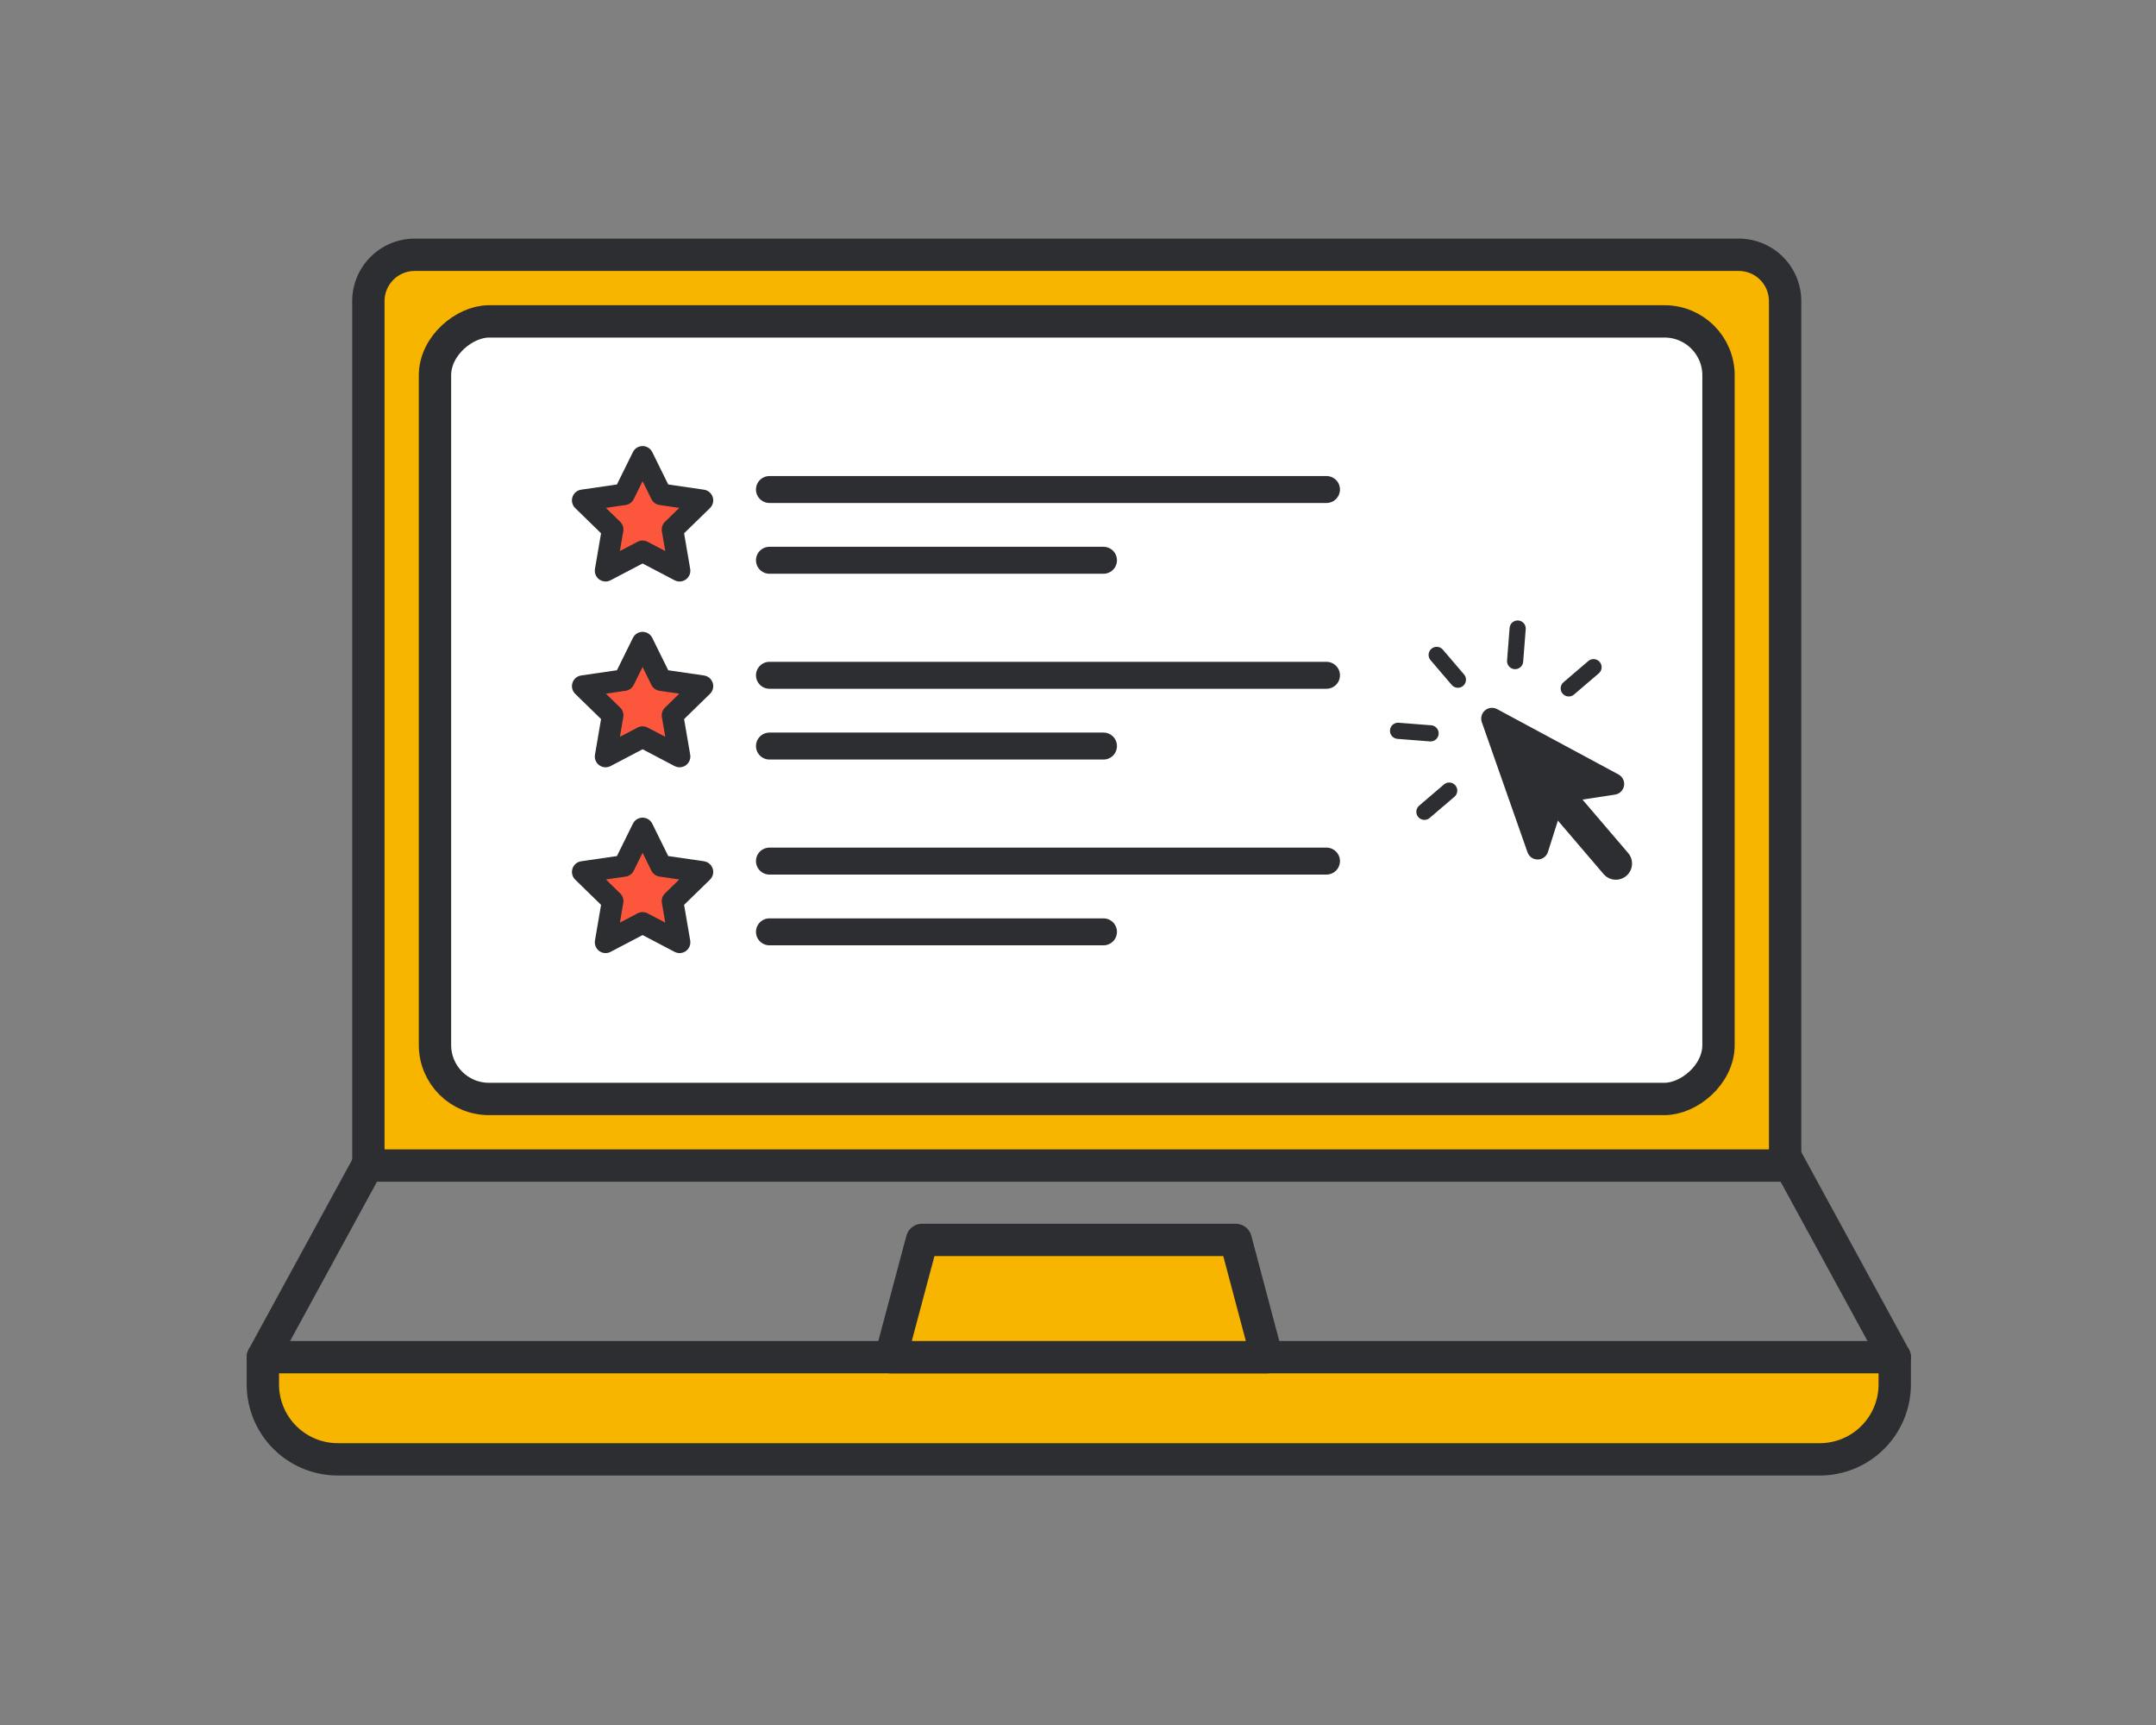 <svg xmlns="http://www.w3.org/2000/svg" width="200" height="160" viewBox="0 0 200 160"><rect x="0" y="0" width="200" height="160" fill="#808080" stroke="none"/><g transform="translate(0 0.274)"><path d="M0,0H151.379a0,0,0,0,1,0,0V2.525a6.952,6.952,0,0,1-6.952,6.952H6.952A6.952,6.952,0,0,1,0,2.525V0A0,0,0,0,1,0,0Z" transform="translate(24.384 125.608)" fill="#f8b500" stroke="#2d2e31" stroke-linecap="round" stroke-linejoin="round" stroke-width="3"/><line y1="19.736" x2="10.766" transform="translate(24.384 105.872)" fill="#f8b500" stroke="#2d2e31" stroke-linecap="round" stroke-linejoin="round" stroke-width="3"/><line x2="10.766" y2="19.736" transform="translate(164.997 105.872)" fill="#f8b500" stroke="#2d2e31" stroke-linecap="round" stroke-linejoin="round" stroke-width="3"/><path d="M96.967,97.072H62.079l2.9-10.873h29.1Z" transform="translate(20.551 28.536)" fill="#f8b500" stroke="#2d2e31" stroke-linecap="round" stroke-linejoin="round" stroke-width="3"/><rect width="200" height="160" transform="translate(0 -0.274)" fill="none"/><path d="M4.3,0H84.478a0,0,0,0,1,0,0V131.424a0,0,0,0,1,0,0H4.3a4.3,4.3,0,0,1-4.3-4.3V4.3A4.3,4.3,0,0,1,4.3,0Z" transform="translate(165.596 23.358) rotate(90)" fill="#f8b500" stroke="#2d2e31" stroke-linecap="round" stroke-linejoin="round" stroke-width="3"/><rect width="72.12" height="119.065" rx="5" transform="translate(159.416 29.537) rotate(90)" fill="#fff" stroke="#2d2e31" stroke-linecap="round" stroke-linejoin="round" stroke-width="3"/><g transform="translate(129.691 58.027)"><g transform="translate(8.713 8.353)"><path d="M115.243,55.932l-5.378.82-1.647,5.185-4.236-12.067Z" transform="translate(-103.982 -49.871)" fill="#2d2e31" stroke="#2d2e31" stroke-linecap="round" stroke-linejoin="round" stroke-width="2"/><line x2="7.617" y2="8.911" transform="translate(3.874 4.532)" fill="#2d2e31" stroke="#2d2e31" stroke-linecap="round" stroke-linejoin="round" stroke-width="3"/></g><line x1="1.966" y1="2.299" transform="translate(3.583 2.444)" fill="#2d2e31" stroke="#2d2e31" stroke-linecap="round" stroke-linejoin="round" stroke-width="1.5"/><line x1="3.016" y1="0.236" transform="translate(0 9.484)" fill="#2d2e31" stroke="#2d2e31" stroke-linecap="round" stroke-linejoin="round" stroke-width="1.5"/><line x1="2.299" y2="1.966" transform="translate(2.444 15.03)" fill="#2d2e31" stroke="#2d2e31" stroke-linecap="round" stroke-linejoin="round" stroke-width="1.5"/><line y1="1.966" x2="2.299" transform="translate(15.834 3.583)" fill="#2d2e31" stroke="#2d2e31" stroke-linecap="round" stroke-linejoin="round" stroke-width="1.5"/><line y1="3.016" x2="0.236" transform="translate(10.858)" fill="#2d2e31" stroke="#2d2e31" stroke-linecap="round" stroke-linejoin="round" stroke-width="1.5"/></g><g transform="translate(54.056 42.101)"><g transform="translate(17.322 3.029)"><line x2="51.673" fill="none" stroke="#2d2e31" stroke-linecap="round" stroke-linejoin="round" stroke-width="2.5"/><line x2="30.986" transform="translate(0 6.563)" fill="none" stroke="#2d2e31" stroke-linecap="round" stroke-linejoin="round" stroke-width="2.5"/></g><path d="M46.165,31.63l1.716,3.477,3.837.558L48.941,38.37l.655,3.821-3.432-1.8-3.432,1.8.655-3.821-2.776-2.706,3.837-.558Z" transform="translate(-40.612 -31.63)" fill="#fc563c" stroke="#2d2e31" stroke-linecap="round" stroke-linejoin="round" stroke-width="2"/><g transform="translate(0 17.232)"><g transform="translate(17.322 3.029)"><line x2="51.673" fill="none" stroke="#2d2e31" stroke-linecap="round" stroke-linejoin="round" stroke-width="2.5"/><line x2="30.986" transform="translate(0 6.563)" fill="none" stroke="#2d2e31" stroke-linecap="round" stroke-linejoin="round" stroke-width="2.5"/></g><path d="M46.165,44.576l1.716,3.477,3.837.558-2.776,2.706.655,3.821-3.432-1.8-3.432,1.8.655-3.821L40.612,48.61l3.837-.558Z" transform="translate(-40.612 -44.576)" fill="#fc563c" stroke="#2d2e31" stroke-linecap="round" stroke-linejoin="round" stroke-width="2"/></g><g transform="translate(0 34.465)"><g transform="translate(17.322 3.029)"><line x2="51.673" fill="none" stroke="#2d2e31" stroke-linecap="round" stroke-linejoin="round" stroke-width="2.5"/><line x2="30.986" transform="translate(0 6.563)" fill="none" stroke="#2d2e31" stroke-linecap="round" stroke-linejoin="round" stroke-width="2.5"/></g><path d="M46.165,57.523,47.881,61l3.837.558-2.776,2.706.655,3.821-3.432-1.8-3.432,1.8.655-3.821-2.776-2.706L44.449,61Z" transform="translate(-40.612 -57.523)" fill="#fc563c" stroke="#2d2e31" stroke-linecap="round" stroke-linejoin="round" stroke-width="2"/></g></g></g></svg>